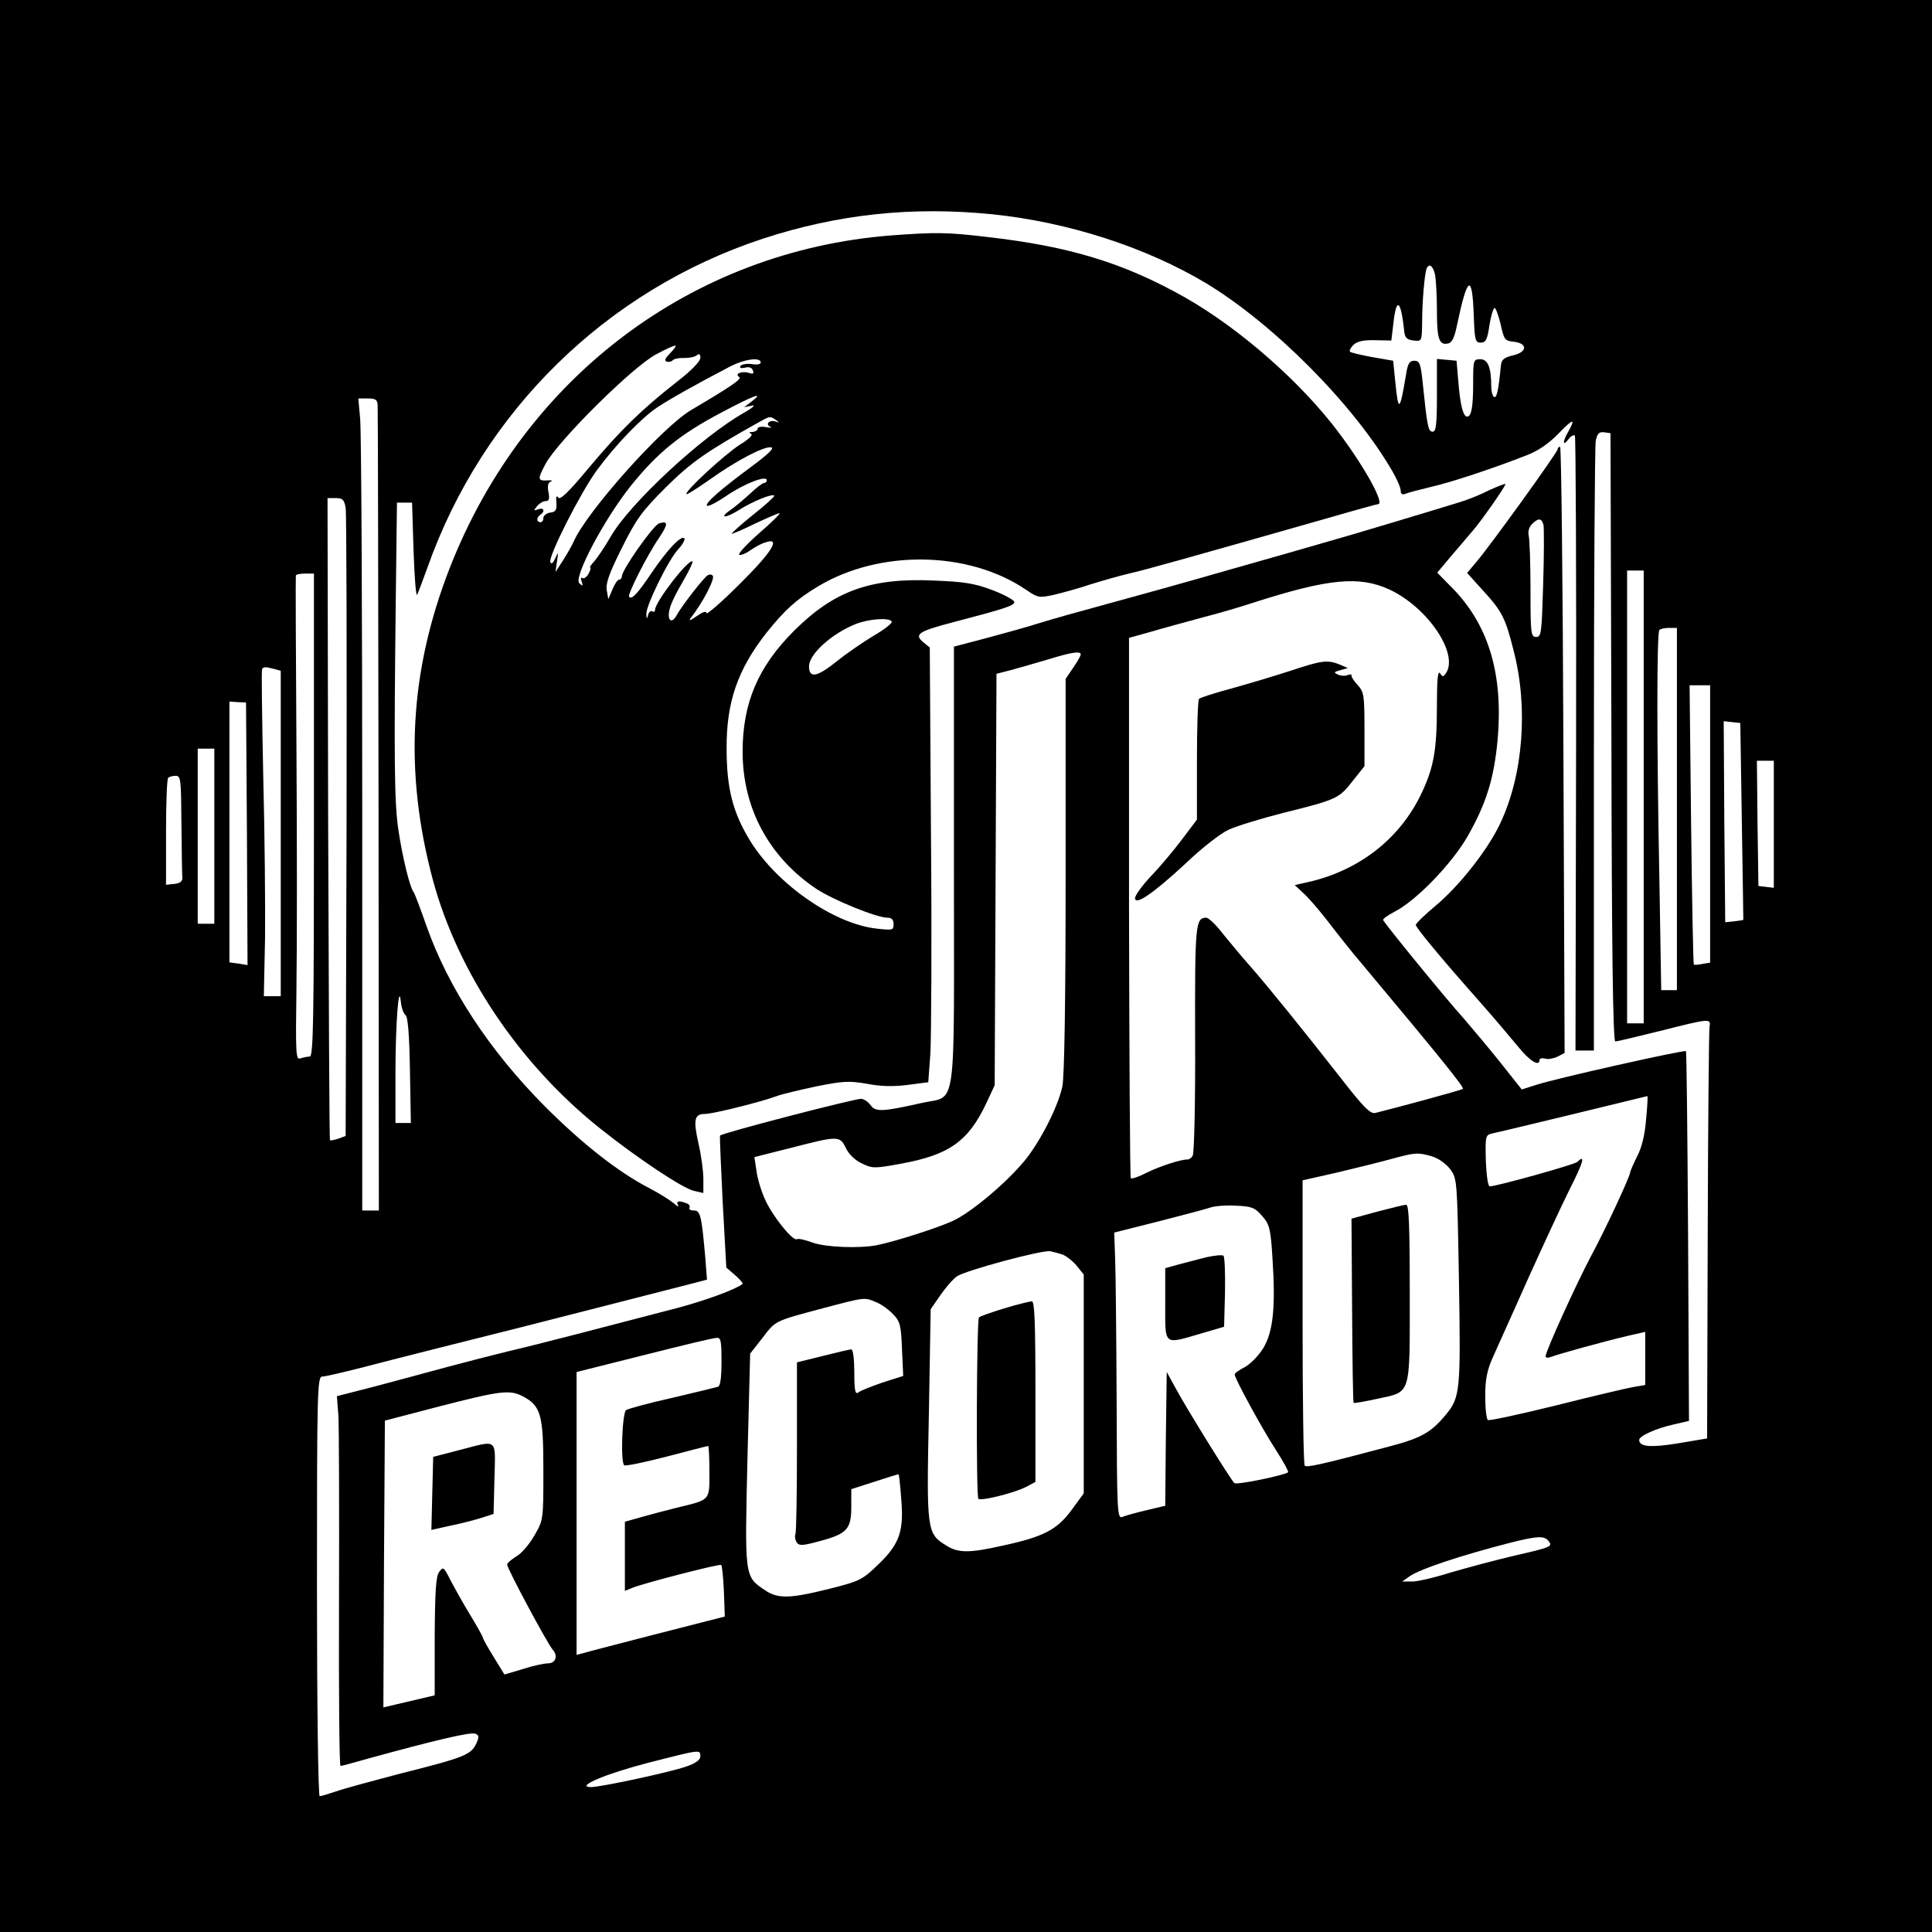 <?xml version="1.0" standalone="no"?>
<!DOCTYPE svg PUBLIC "-//W3C//DTD SVG 20010904//EN"
 "http://www.w3.org/TR/2001/REC-SVG-20010904/DTD/svg10.dtd">
<svg version="1.0" xmlns="http://www.w3.org/2000/svg"
 width="640pt" height="640pt" viewBox="0 0 640 640"
 preserveAspectRatio="xMidYMid meet">
<g transform="translate(0,640) scale(0.1,-0.1)"
fill="#000000" stroke="none">
<path d="M0 3200 l0 -3200 3200 0 3200 0 0 3200 0 3200 -3200 0 -3200 0 0
-3200z m3289 2490 c250 -26 507 -109 706 -228 225 -136 491 -404 618 -624 15
-26 27 -54 27 -63 0 -12 5 -15 18 -10 9 4 46 13 82 22 63 14 209 62 320 106
36 14 71 38 103 71 48 50 58 52 32 6 -19 -33 -19 -50 0 -26 8 11 18 17 22 13
3 -4 5 -464 4 -1022 l-2 -1015 30 0 31 0 0 994 c0 546 3 1008 6 1025 5 25 11
31 28 29 l21 -3 3 -1007 c1 -693 5 -1008 13 -1008 5 0 73 16 149 35 166 42
168 42 163 13 -2 -13 -5 -324 -6 -693 l-2 -670 -95 -16 c-91 -15 -130 -12
-130 11 0 13 55 38 113 51 l52 12 -3 611 c-2 335 -5 612 -7 614 -5 5 -430 -90
-497 -112 l-47 -15 -69 87 c-38 48 -94 114 -123 148 -59 65 -262 314 -267 326
-2 4 15 16 38 28 72 37 191 160 243 252 61 108 86 189 98 317 19 214 -28 375
-144 497 l-56 57 47 56 c26 30 57 67 70 82 32 37 112 152 109 156 -2 1 -26 -8
-54 -21 -27 -14 -72 -32 -99 -40 -97 -30 -380 -115 -449 -134 -38 -11 -180
-52 -315 -90 -135 -39 -315 -89 -400 -112 -85 -23 -189 -52 -230 -65 -41 -13
-121 -35 -177 -50 l-103 -27 0 -729 c0 -839 12 -755 -108 -783 -129 -29 -152
-30 -168 -7 -9 12 -23 21 -32 21 -27 -1 -460 -113 -467 -122 -1 -2 3 -101 9
-220 l12 -217 29 -25 c16 -14 27 -27 25 -29 -22 -18 -120 -54 -213 -79 -253
-66 -467 -122 -558 -143 -53 -13 -147 -37 -210 -54 -63 -17 -170 -46 -238 -64
l-125 -32 5 -65 c2 -36 3 -311 2 -613 -1 -301 1 -547 5 -547 4 0 48 12 97 26
211 58 333 87 349 81 13 -5 14 -10 4 -32 -17 -38 -41 -47 -243 -98 -99 -26
-200 -53 -224 -62 -24 -8 -47 -15 -52 -15 -5 0 -9 305 -9 695 0 655 1 695 18
695 9 0 69 14 132 30 103 27 365 93 525 133 56 14 493 126 579 148 l38 10 -6
77 c-12 135 -16 152 -37 152 -11 0 -18 4 -15 9 3 5 -1 12 -10 15 -25 10 -36 7
-28 -6 4 -7 -2 -5 -14 6 -12 10 -48 33 -81 50 -104 54 -222 147 -346 271 -184
185 -320 393 -392 597 -20 57 -39 108 -43 113 -13 17 -37 117 -50 204 -14 90
-15 242 -9 761 l4 325 25 0 25 0 5 -160 c3 -88 8 -153 12 -145 4 8 19 49 34
90 183 517 592 918 1110 1089 251 82 496 108 763 81z m1465 -201 c3 -17 6 -70
6 -118 0 -93 7 -115 36 -109 14 2 22 19 31 63 34 162 50 171 55 30 3 -82 5
-90 23 -90 17 0 22 10 29 58 5 31 13 57 17 57 4 0 13 -25 20 -54 11 -51 14
-55 43 -58 47 -5 46 -34 -1 -45 -30 -7 -39 -14 -41 -33 -8 -83 -14 -110 -23
-105 -5 4 -9 19 -9 34 0 63 -11 91 -36 91 -23 0 -24 -2 -24 -79 0 -81 -6 -111
-20 -111 -13 0 -23 39 -29 115 l-6 70 -32 3 -33 3 0 -120 c0 -98 -3 -121 -14
-121 -15 0 -18 15 -34 170 -6 56 -10 65 -27 65 -16 0 -22 -9 -28 -50 -20 -119
-25 -122 -35 -19 l-7 69 -69 12 c-38 7 -72 15 -74 18 -3 3 2 13 11 22 12 12
32 17 72 16 l54 -1 7 59 c10 88 25 75 36 -31 2 -19 10 -26 31 -28 27 -3 27 -3
28 60 0 70 8 156 14 176 8 22 22 13 29 -19z m-3503 -431 c1 -13 2 -618 3
-1345 l1 -1323 -27 0 -28 0 0 1278 c0 702 -3 1307 -7 1345 l-6 67 32 0 c25 0
31 -4 32 -22z m-106 -340 c3 -18 4 -494 3 -1057 l-3 -1024 -24 -9 c-13 -4 -26
-7 -28 -5 -2 2 -4 482 -6 1066 l-2 1061 27 0 c23 0 28 -5 33 -32z m4300 -958
l0 -750 -27 0 -28 0 0 750 0 750 28 0 27 0 0 -750z m-4405 -60 c0 -684 -2
-800 -14 -800 -8 0 -22 -3 -31 -6 -15 -6 -16 14 -13 232 2 132 2 491 0 799 -2
308 -3 563 -2 568 0 4 14 7 30 7 l30 0 0 -800z m3563 747 c126 -59 230 -212
187 -277 -9 -13 -11 -13 -20 0 -7 10 -10 -23 -10 -106 0 -154 -11 -211 -57
-304 -71 -141 -200 -241 -361 -280 l-53 -12 29 -27 c16 -14 53 -57 83 -96 29
-38 78 -100 109 -136 261 -312 341 -411 336 -416 -3 -4 -226 -64 -291 -80 -16
-3 -39 20 -112 114 -126 161 -244 307 -303 374 -27 30 -67 79 -90 107 -22 29
-47 52 -54 52 -36 0 -38 -21 -37 -402 1 -205 -3 -379 -8 -386 -4 -8 -12 -13
-17 -13 -20 1 -92 -22 -136 -44 -25 -13 -49 -21 -52 -18 -3 3 -5 407 -6 898
l0 892 72 20 c40 12 118 33 173 48 55 14 129 36 165 48 252 81 353 90 453 44z
m952 -727 l0 -600 -26 0 -26 0 -6 362 c-9 463 -9 823 0 831 3 4 18 7 32 7 l26
0 0 -600z m-1975 512 c0 -4 -11 -24 -25 -44 l-25 -37 0 -653 c0 -412 -4 -670
-11 -698 -15 -68 -73 -181 -124 -244 -61 -74 -178 -173 -240 -201 -50 -23
-191 -68 -251 -80 -58 -11 -169 -7 -213 9 -24 9 -47 14 -51 11 -13 -8 -80 75
-105 130 -13 28 -26 71 -29 96 l-7 46 123 31 c155 40 160 40 180 -1 10 -21 31
-41 53 -51 35 -17 42 -17 129 -1 160 29 224 74 284 202 l27 58 3 681 3 682 47
12 c26 7 81 23 122 35 81 25 110 29 110 17z m-2672 -48 l22 -6 0 -539 0 -539
-28 0 -28 0 4 193 c1 105 -1 347 -6 537 -4 190 -6 348 -4 353 4 8 10 9 40 1z
m4757 -513 l0 -460 -25 -4 c-14 -3 -27 -4 -29 -2 -2 2 -6 211 -9 464 l-5 461
34 0 34 0 0 -459z m-4847 -33 l2 -435 -30 5 -30 4 0 432 0 432 28 -2 27 -1 3
-435z m4952 42 c3 -179 5 -326 5 -327 0 -1 -14 -3 -30 -5 l-30 -3 -3 333 -2
333 27 -3 28 -3 5 -325z m-5060 -50 l0 -290 -27 0 -28 0 0 290 0 290 28 0 27
0 0 -290z m5166 40 l0 -211 -25 3 -26 3 -3 208 -2 207 28 0 28 0 0 -210z
m-5275 0 c1 -88 2 -168 3 -177 1 -13 -8 -19 -26 -21 l-28 -3 0 174 c0 95 3
177 7 180 3 4 15 7 25 7 17 0 18 -12 19 -160z m742 -632 c8 -5 13 -63 15 -183
l3 -175 -25 0 -26 0 0 163 c0 164 11 310 18 237 2 -19 9 -38 15 -42z m4110
-345 c-4 -51 -14 -94 -30 -124 -13 -26 -23 -50 -23 -53 0 -13 -85 -195 -129
-276 -47 -88 -151 -316 -151 -333 0 -5 8 -6 18 -2 22 9 178 52 255 70 l57 13
0 -88 0 -88 -41 -7 c-22 -4 -137 -31 -256 -61 -118 -29 -219 -51 -224 -48 -5
3 -9 38 -9 78 0 56 6 86 24 127 13 30 66 146 116 259 51 113 114 249 141 303
44 87 52 115 24 88 -9 -9 -268 -81 -290 -81 -6 0 -11 37 -13 85 -2 81 -1 85
20 90 26 5 512 123 515 124 2 1 0 -34 -4 -76z m-711 -123 c23 -7 47 -24 62
-43 23 -32 23 -33 29 -372 6 -364 4 -384 -44 -442 -48 -58 -81 -77 -188 -105
-230 -61 -272 -70 -279 -63 -4 4 -7 218 -7 476 l0 469 115 26 c63 15 144 35
180 45 78 21 85 22 132 9z m-562 -197 c25 -28 29 -41 35 -137 11 -165 3 -248
-31 -303 -16 -26 -44 -53 -61 -62 -18 -9 -33 -20 -33 -24 0 -13 88 -175 137
-251 24 -37 42 -70 40 -73 -11 -10 -171 -43 -178 -36 -14 14 -158 247 -191
308 l-33 60 -3 -221 -2 -222 -63 -15 c-34 -8 -70 -18 -79 -22 -17 -7 -18 15
-19 381 -1 214 -3 428 -5 475 l-3 86 147 37 c81 21 158 41 172 46 14 5 52 8
84 6 51 -2 63 -6 86 -33z m-663 -128 c12 -3 34 -20 48 -36 l25 -31 0 -363 0
-362 -41 -56 c-48 -65 -93 -88 -227 -117 -111 -25 -147 -25 -187 0 -65 40 -66
48 -58 435 l6 348 31 45 c17 25 42 54 56 64 27 19 285 89 310 83 8 -2 25 -6
37 -10z m-614 -159 c18 -7 43 -26 57 -41 22 -23 25 -37 28 -115 l4 -88 -69
-22 c-37 -13 -74 -27 -80 -33 -10 -7 -13 7 -13 67 0 42 -4 76 -10 76 -5 0 -48
-10 -95 -22 l-85 -21 0 -278 c0 -152 -2 -283 -5 -291 -3 -7 -1 -19 4 -27 8
-12 19 -12 77 4 90 24 104 40 104 113 l0 59 78 25 c42 14 78 25 79 24 1 -1 5
-35 8 -76 10 -110 -4 -153 -73 -220 -55 -53 -61 -57 -164 -83 -132 -33 -172
-34 -215 -4 -67 45 -66 43 -57 433 l9 350 40 51 c45 59 39 56 200 99 144 38
138 37 178 20z m-513 -196 c0 -56 -4 -82 -12 -84 -7 -2 -76 -19 -153 -37 -77
-17 -145 -36 -151 -40 -13 -10 -19 -175 -6 -183 5 -3 68 10 141 29 73 19 134
35 137 35 2 0 4 -38 4 -85 0 -98 5 -92 -110 -120 -36 -9 -89 -23 -117 -31
l-53 -15 0 -114 0 -115 27 11 c45 17 286 79 292 75 3 -2 7 -42 9 -88 l3 -83
-223 -57 c-123 -32 -233 -60 -245 -64 l-23 -6 0 468 0 469 223 56 c122 31 230
57 240 57 15 2 17 -8 17 -78z m-659 -115 c61 -32 69 -61 69 -245 0 -165 0
-165 -30 -217 -16 -28 -43 -60 -60 -69 -16 -10 -30 -22 -30 -27 0 -13 134
-263 151 -282 18 -19 10 -45 -15 -45 -13 0 -51 -8 -84 -19 l-61 -18 -35 57
c-20 32 -36 61 -36 64 0 4 -20 39 -44 79 -24 39 -53 92 -65 115 -21 41 -23 43
-36 25 -11 -14 -14 -62 -15 -214 l0 -195 -85 -20 -85 -20 2 475 3 475 180 47
c202 52 233 56 276 34z m3398 -479 c16 -19 11 -21 -115 -50 -60 -14 -153 -39
-208 -55 -54 -17 -113 -31 -130 -30 l-31 0 24 17 c36 25 169 69 336 112 88 22
110 23 124 6z m-2809 -714 c0 -12 -15 -23 -47 -34 -55 -19 -282 -68 -316 -68
-53 1 52 45 192 81 172 44 171 44 171 21z"/>
<path d="M2950 5620 c-658 -52 -1213 -470 -1460 -1101 -134 -343 -152 -676
-56 -1034 83 -307 287 -611 555 -824 123 -98 273 -198 310 -206 l31 -7 0 47
c0 25 -7 78 -16 116 -18 81 -14 99 22 99 26 0 186 40 237 59 15 6 74 20 130
32 90 18 109 19 168 9 46 -9 88 -10 135 -4 l69 9 7 95 c3 52 5 376 2 720 l-4
625 -22 18 c-31 26 -15 36 104 67 172 45 198 54 198 66 0 6 -33 24 -72 39 -61
23 -94 28 -198 32 -207 9 -328 -35 -460 -167 -119 -119 -170 -239 -170 -400 0
-188 88 -350 245 -455 57 -37 199 -95 235 -95 14 0 20 -7 20 -21 0 -21 -3 -21
-57 -15 -141 16 -328 146 -417 289 -58 94 -79 174 -79 307 -1 155 37 263 133
385 59 74 99 110 169 152 204 123 498 119 689 -10 41 -28 44 -28 95 -17 29 7
84 22 122 35 39 12 95 28 125 35 50 11 210 56 663 185 86 25 159 45 162 45 23
0 -42 119 -128 234 -125 168 -329 347 -512 451 -202 114 -382 169 -655 200
-134 16 -172 16 -320 5z m-731 -391 c-16 -16 -19 -24 -10 -27 7 -2 16 0 20 5
3 4 20 8 36 7 17 0 36 3 43 9 9 7 12 4 12 -9 -1 -12 -31 -43 -78 -79 -116 -91
-186 -159 -290 -283 -69 -83 -97 -110 -103 -100 -5 8 -8 3 -6 -17 2 -24 -2
-31 -20 -33 -13 -2 -23 -10 -23 -18 0 -8 -4 -14 -10 -14 -5 0 -10 4 -10 9 0 6
5 13 10 16 17 11 11 25 -7 18 -16 -6 -16 -5 -4 10 7 9 20 17 28 17 12 0 14 7
10 29 -4 19 -2 32 6 35 8 3 6 5 -3 5 -40 -3 -41 1 -13 54 41 76 290 324 368
364 33 18 61 30 63 28 2 -2 -7 -14 -19 -26z m301 -30 c0 -6 -13 -8 -30 -5 -16
2 -33 -1 -37 -6 -4 -7 1 -9 15 -6 13 4 23 0 26 -9 4 -11 1 -13 -14 -8 -24 7
-48 -4 -31 -14 10 -6 -30 -33 -159 -109 -96 -56 -349 -340 -390 -437 -5 -11
-20 -38 -34 -60 l-26 -40 5 35 c5 33 5 33 -6 10 -7 -16 -13 -20 -16 -12 -7 19
100 230 154 304 61 83 147 173 201 209 41 27 122 73 237 133 51 27 105 34 105
15z m-30 -129 l-25 -19 25 5 c15 4 5 -6 -25 -23 -141 -80 -377 -299 -441 -409
-20 -35 -46 -73 -56 -84 -10 -11 -16 -20 -13 -20 3 0 1 -9 -5 -20 -6 -11 -15
-18 -20 -15 -6 4 -7 -2 -3 -12 5 -15 4 -16 -8 -5 -20 19 83 213 171 323 88
109 161 169 297 241 111 59 147 72 103 38z m80 -61 c13 -9 12 -10 -2 -5 -20 6
-34 -10 -16 -18 7 -3 1 -4 -14 -1 -16 3 -28 1 -28 -5 0 -5 -8 -10 -17 -11 -12
0 -13 -2 -5 -6 8 -3 -7 -18 -37 -36 -50 -32 -185 -156 -177 -164 2 -2 37 20
78 49 87 62 180 111 203 106 11 -2 -11 -23 -62 -61 -106 -78 -159 -125 -151
-132 4 -4 33 11 65 33 59 40 133 69 133 51 0 -5 -4 -9 -9 -9 -5 0 -26 -16 -47
-36 -22 -20 -49 -43 -61 -51 -44 -30 -22 -32 24 -3 46 29 111 56 118 48 2 -2
-29 -31 -70 -63 -41 -33 -72 -61 -71 -63 2 -1 36 13 76 33 41 19 77 35 82 35
5 0 -25 -30 -68 -67 -42 -37 -71 -69 -65 -71 6 -2 23 5 38 16 16 11 38 23 51
26 49 16 19 -33 -88 -139 -60 -60 -110 -103 -110 -96 0 8 -12 4 -32 -10 -21
-15 -28 -17 -20 -6 38 47 82 131 73 140 -6 6 -14 5 -23 -4 -28 -29 -85 -105
-97 -128 -17 -31 -33 -14 -22 24 4 17 24 57 44 90 19 33 33 62 31 65 -12 11
-124 -134 -124 -160 0 -6 -4 -9 -9 -5 -5 3 -12 -3 -14 -12 -4 -15 -5 -14 -6 3
-1 28 74 182 107 216 14 15 22 31 19 35 -11 10 -55 -36 -108 -114 -48 -71 -66
-90 -75 -80 -7 6 61 140 99 195 31 46 31 58 0 48 -19 -6 -123 -154 -123 -175
0 -6 -4 -11 -9 -11 -5 0 -15 -15 -22 -32 l-14 -33 -5 30 c-4 22 8 56 50 140
48 96 66 121 145 200 85 84 133 118 310 217 36 20 36 20 55 7z m384 -668 c3
-5 -24 -26 -60 -47 -35 -21 -92 -60 -125 -87 -63 -50 -89 -55 -89 -14 0 40 75
108 155 140 44 17 111 22 119 8z"/>
<path d="M5160 4912 c0 -10 -225 -322 -269 -373 l-31 -37 47 -52 c69 -75 79
-94 107 -205 49 -188 32 -411 -44 -572 -40 -86 -135 -207 -214 -273 -36 -30
-66 -59 -66 -64 0 -9 88 -115 215 -258 44 -50 99 -115 123 -144 39 -49 72 -69
72 -45 0 5 9 7 19 4 10 -3 29 1 41 7 l23 12 -4 1004 c-2 552 -7 1004 -11 1004
-5 0 -8 -4 -8 -8z m-47 -251 c2 -11 2 -98 -1 -195 -5 -163 -6 -176 -23 -176
-18 0 -19 11 -19 158 0 86 -3 166 -6 178 -3 13 1 28 11 38 21 21 32 20 38 -3z"/>
<path d="M4275 4178 c-49 -16 -136 -42 -193 -58 -57 -15 -106 -31 -110 -35 -4
-4 -7 -95 -7 -203 l0 -197 -49 -65 c-27 -36 -73 -91 -103 -122 -29 -31 -53
-64 -53 -73 0 -26 60 15 169 116 51 49 114 98 140 110 25 12 107 37 181 56
178 44 186 48 231 106 l39 49 0 122 c0 113 -2 124 -22 146 -13 14 -22 28 -21
32 2 4 -4 5 -12 2 -8 -4 -23 -3 -32 1 -16 7 -15 9 7 15 l25 7 -28 12 c-40 16
-60 13 -162 -21z"/>
<path d="M4561 2386 l-84 -23 2 -303 c1 -167 3 -305 5 -307 1 -2 36 4 77 13
115 25 109 5 109 350 0 229 -3 294 -12 293 -7 0 -51 -11 -97 -23z"/>
<path d="M3995 2235 c-27 -7 -69 -18 -92 -24 l-43 -12 0 -119 c0 -140 -7 -134
120 -97 l75 22 3 114 c1 63 -1 117 -5 121 -4 4 -30 1 -58 -5z"/>
<path d="M3327 2066 c-42 -13 -80 -26 -84 -30 -8 -8 -10 -593 -2 -601 9 -8
118 19 157 39 l32 17 0 299 c0 234 -3 300 -12 299 -7 0 -48 -10 -91 -23z"/>
<path d="M1520 1596 l-85 -22 -3 -121 -3 -121 63 14 c35 7 81 19 103 26 l40
13 3 118 c3 136 14 127 -118 93z"/>
</g>
</svg>
